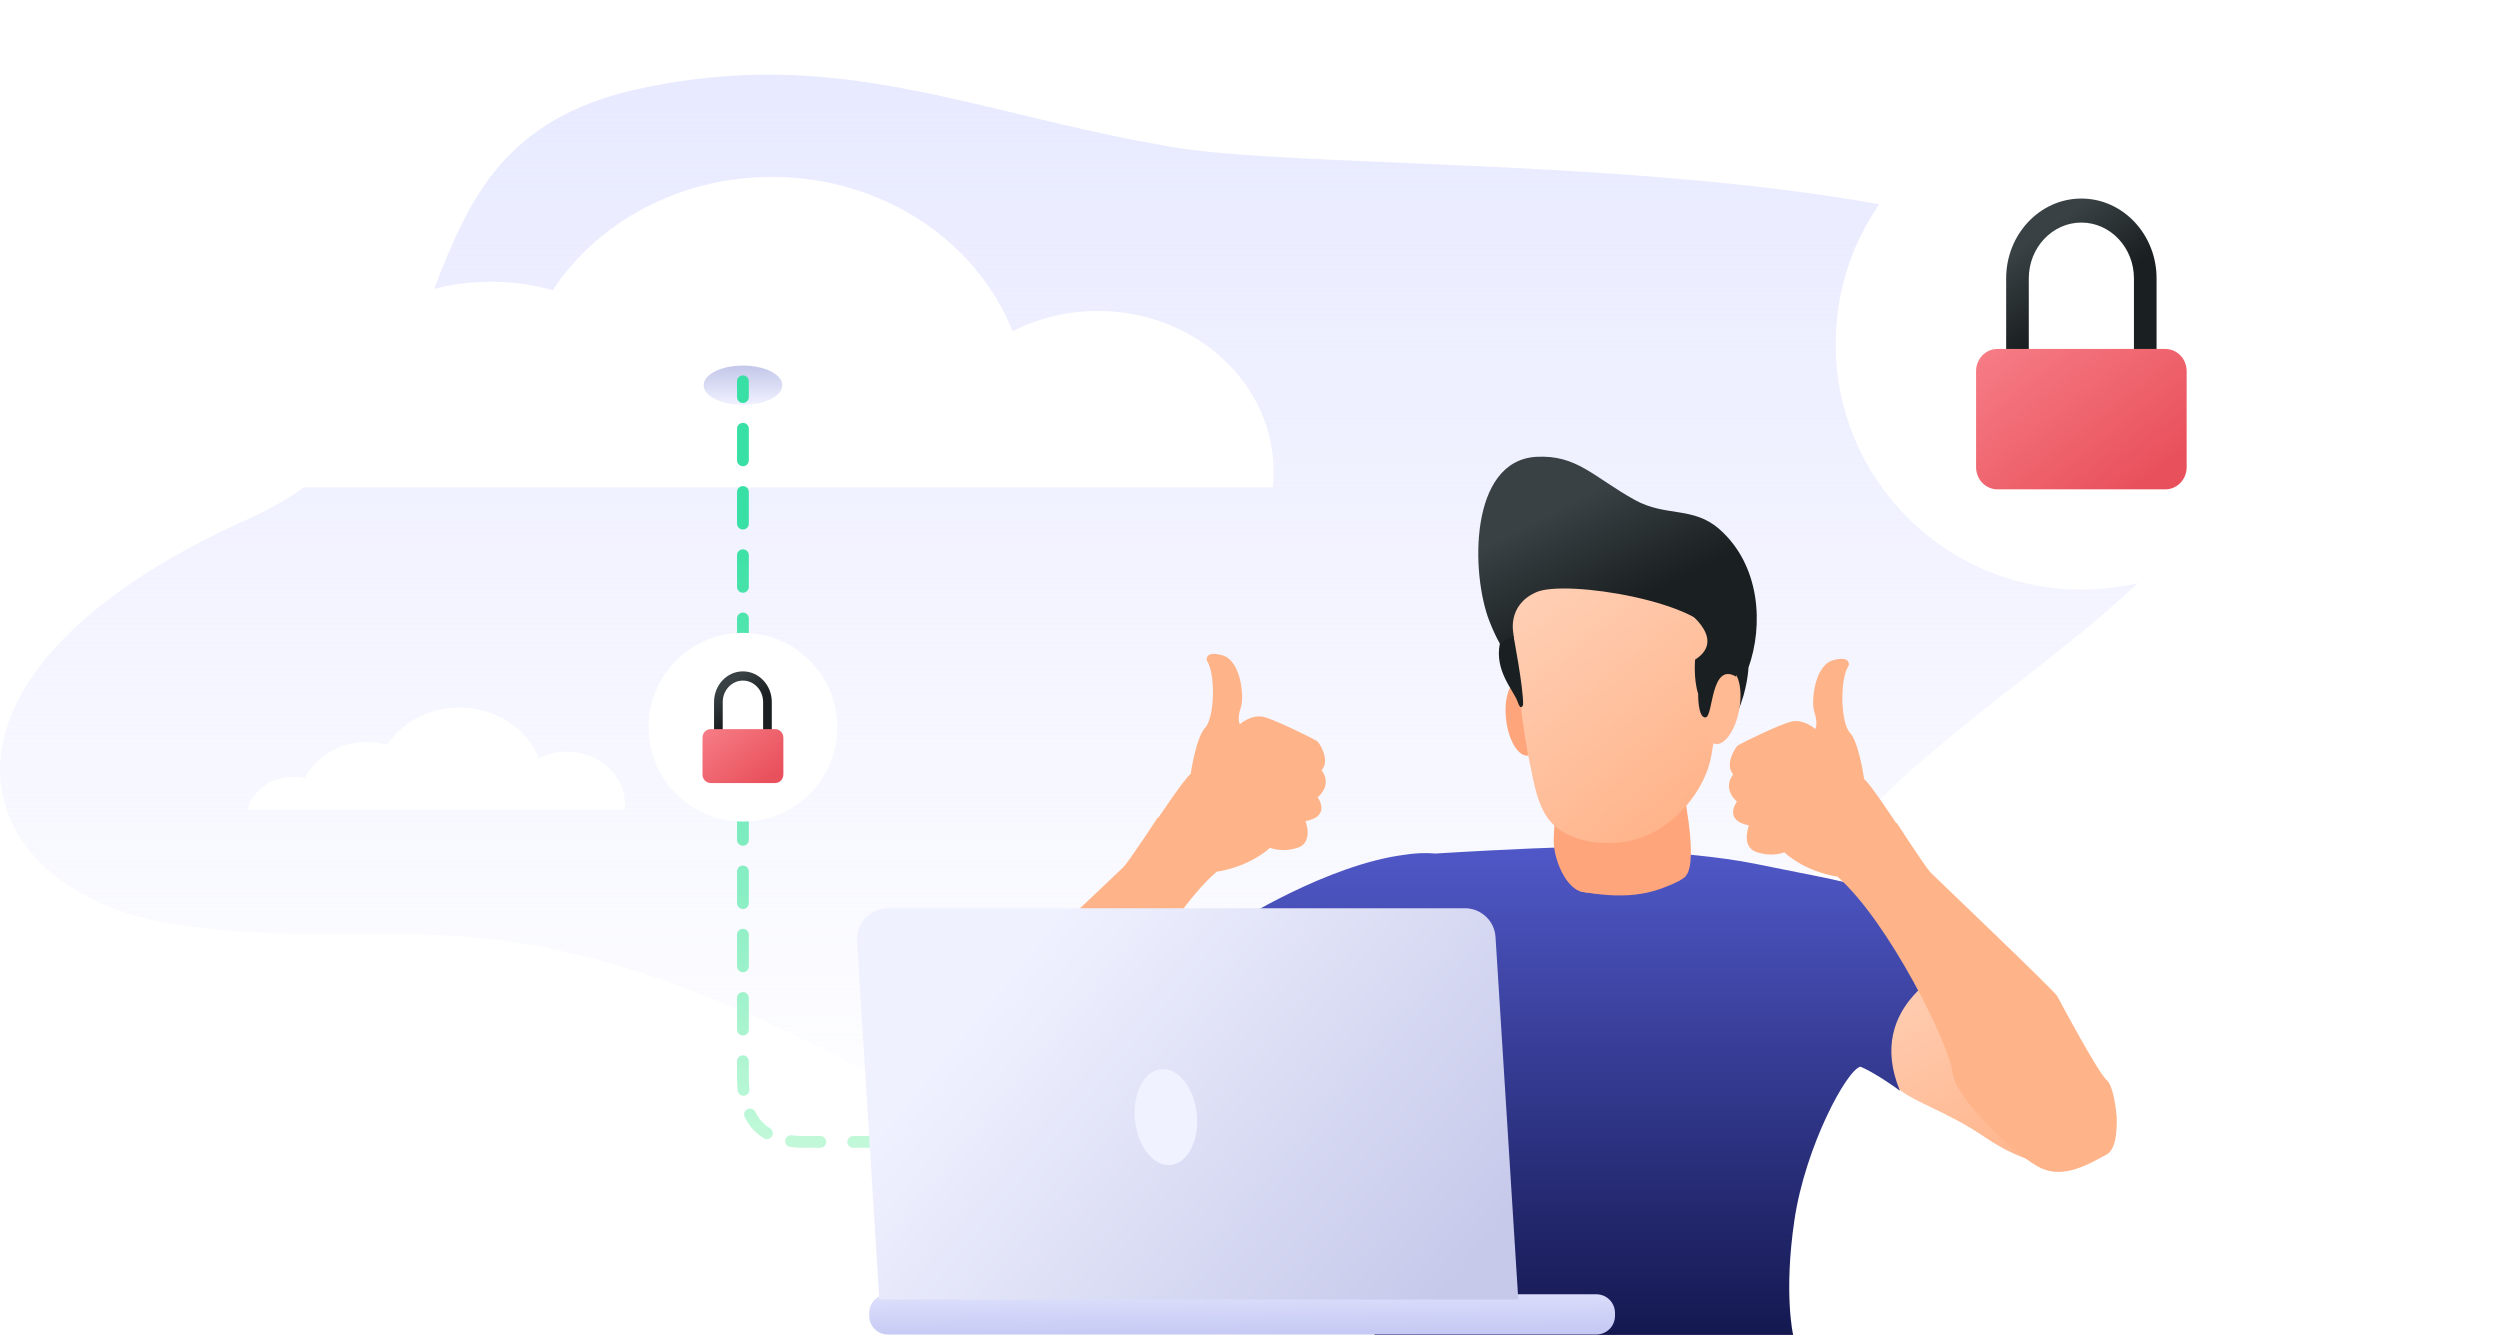 <svg width="636" height="340" viewBox="0 0 636 340" fill="none" xmlns="http://www.w3.org/2000/svg">
<path d="M298.533 37.452C247.968 28.988 213.613 11.407 162.315 22.639C94.989 37.381 125.457 104.115 63.248 131.975C-26.532 172.182 -9.089 226.553 43.64 234.963C105.558 244.838 128.443 218.651 242.808 285.046C318.14 328.78 431.655 259.651 466.742 215.917C501.828 172.182 580.257 141.145 563.745 97.411C539.82 34.037 349.099 45.917 298.533 37.452Z" fill="url(#paint0_linear_201_6541)"/>
<path d="M63 206C64.206 201.188 68.912 197.611 74.539 197.611C75.543 197.611 76.544 197.727 77.521 197.959C80.299 192.535 86.322 188.776 93.31 188.776C95.064 188.774 96.81 189.016 98.496 189.495C102.258 183.804 109.092 180 116.898 180C126.185 180 134.097 185.387 137.095 192.925C139.311 191.802 141.768 191.219 144.26 191.225C152.391 191.225 159 197.256 159 204.693C159 205.129 158.976 205.566 158.93 206H63Z" fill="white"/>
<path d="M33 124C36.656 109.379 50.92 98.511 67.978 98.511C71.022 98.509 74.056 98.864 77.016 99.567C85.438 83.087 103.696 71.666 124.878 71.666C130.196 71.659 135.487 72.395 140.597 73.851C152.001 56.558 172.715 45 196.379 45C224.529 45 248.514 61.367 257.601 84.273C264.318 80.859 271.766 79.088 279.318 79.107C303.968 79.107 324 97.431 324 120.028C323.999 121.355 323.928 122.681 323.786 124H33Z" fill="white"/>
<ellipse cx="189" cy="98" rx="10" ry="5" fill="url(#paint1_linear_201_6541)"/>
<path fill-rule="evenodd" clip-rule="evenodd" d="M189 95.5C189.828 95.5 190.5 96.172 190.5 97V101.023C190.5 101.851 189.828 102.523 189 102.523C188.172 102.523 187.5 101.851 187.5 101.023V97C187.5 96.172 188.172 95.5 189 95.5ZM189 107.568C189.828 107.568 190.5 108.24 190.5 109.068V117.114C190.5 117.942 189.828 118.614 189 118.614C188.172 118.614 187.5 117.942 187.5 117.114V109.068C187.5 108.24 188.172 107.568 189 107.568ZM189 123.659C189.828 123.659 190.5 124.331 190.5 125.159V133.205C190.5 134.033 189.828 134.705 189 134.705C188.172 134.705 187.5 134.033 187.5 133.205V125.159C187.5 124.331 188.172 123.659 189 123.659ZM189 139.75C189.828 139.75 190.5 140.422 190.5 141.25V149.295C190.5 150.124 189.828 150.795 189 150.795C188.172 150.795 187.5 150.124 187.5 149.295V141.25C187.5 140.422 188.172 139.75 189 139.75ZM189 155.841C189.828 155.841 190.5 156.512 190.5 157.341V165.386C190.5 166.215 189.828 166.886 189 166.886C188.172 166.886 187.5 166.215 187.5 165.386V157.341C187.5 156.512 188.172 155.841 189 155.841ZM189 171.932C189.828 171.932 190.5 172.603 190.5 173.432V181.477C190.5 182.306 189.828 182.977 189 182.977C188.172 182.977 187.5 182.306 187.5 181.477V173.432C187.5 172.603 188.172 171.932 189 171.932ZM189 188.023C189.828 188.023 190.5 188.694 190.5 189.523V197.568C190.5 198.397 189.828 199.068 189 199.068C188.172 199.068 187.5 198.397 187.5 197.568V189.523C187.5 188.694 188.172 188.023 189 188.023ZM189 204.114C189.828 204.114 190.5 204.785 190.5 205.614V213.659C190.5 214.488 189.828 215.159 189 215.159C188.172 215.159 187.5 214.488 187.5 213.659V205.614C187.5 204.785 188.172 204.114 189 204.114ZM189 220.205C189.828 220.205 190.5 220.876 190.5 221.705V229.75C190.5 230.578 189.828 231.25 189 231.25C188.172 231.25 187.5 230.578 187.5 229.75V221.705C187.5 220.876 188.172 220.205 189 220.205ZM189 236.295C189.828 236.295 190.5 236.967 190.5 237.795V245.841C190.5 246.669 189.828 247.341 189 247.341C188.172 247.341 187.5 246.669 187.5 245.841V237.795C187.5 236.967 188.172 236.295 189 236.295ZM189 252.386C189.828 252.386 190.5 253.058 190.5 253.886V261.932C190.5 262.76 189.828 263.432 189 263.432C188.172 263.432 187.5 262.76 187.5 261.932V253.886C187.5 253.058 188.172 252.386 189 252.386ZM189 268.477C189.828 268.477 190.5 269.149 190.5 269.977V274C190.5 275.079 190.547 276.116 190.647 277.103C190.731 277.927 190.13 278.663 189.306 278.747C188.482 278.83 187.746 278.23 187.662 277.406C187.551 276.304 187.5 275.165 187.5 274V269.977C187.5 269.149 188.172 268.477 189 268.477ZM190.143 282.177C190.887 281.813 191.786 282.121 192.15 282.865C192.996 284.596 194.204 285.998 195.88 287.023C196.587 287.455 196.809 288.379 196.377 289.085C195.945 289.792 195.022 290.014 194.315 289.582C192.11 288.233 190.53 286.381 189.455 284.183C189.091 283.439 189.399 282.541 190.143 282.177ZM199.759 290.119C199.863 289.297 200.614 288.715 201.436 288.819C202.374 288.937 203.394 289 204.5 289H208.688C209.516 289 210.188 289.672 210.188 290.5C210.188 291.328 209.516 292 208.688 292H204.5C203.281 292 202.136 291.931 201.06 291.795C200.238 291.691 199.656 290.941 199.759 290.119ZM215.562 290.5C215.562 289.672 216.234 289 217.062 289H225.438C226.266 289 226.938 289.672 226.938 290.5C226.938 291.328 226.266 292 225.438 292H217.062C216.234 292 215.562 291.328 215.562 290.5ZM232.312 290.5C232.312 289.672 232.984 289 233.812 289H238C238.828 289 239.5 289.672 239.5 290.5C239.5 291.328 238.828 292 238 292H233.812C232.984 292 232.312 291.328 232.312 290.5Z" fill="url(#paint2_linear_201_6541)"/>
<path d="M283.035 252.989C283.035 252.989 270.676 261.897 279.584 273.811C279.584 273.811 283.815 277.596 292.388 274.701C300.962 271.807 315.102 267.909 320.001 267.464C324.901 267.019 337.928 261.674 337.928 261.674V228.383L314.546 234.618C314.434 234.618 288.937 245.195 283.035 252.989Z" fill="#FFA57B"/>
<path d="M494.031 244.972L497.149 245.752C497.149 245.752 530.552 264.012 536.676 277.596C542.8 291.18 531.331 295.522 526.655 296.079C521.978 296.636 514.964 296.079 504.943 289.287C494.922 282.495 487.573 280.825 482.563 276.705C477.552 272.586 475.994 263.121 475.994 263.121L494.031 244.972Z" fill="url(#paint3_linear_201_6541)"/>
<path d="M497.151 245.752C495.926 241.967 475.327 227.937 473.434 226.156C471.542 224.375 464.082 223.372 446.267 219.698C428.452 216.135 397.498 215.578 397.498 215.578C397.498 215.578 387.032 215.801 365.209 217.137C362.648 216.914 359.975 217.026 357.192 217.471C337.595 220.032 314.436 234.729 314.436 234.729C343.163 231.055 331.917 264.458 331.917 264.458C333.364 264.347 340.156 260.116 345.835 260.338C351.513 260.561 353.963 268.244 353.963 268.244C357.749 319.684 349.621 339.615 349.621 339.615H456.176C456.176 339.615 453.727 329.037 456.51 310.332C459.294 291.626 469.871 272.029 473.323 271.361C477.665 273.254 483.344 277.485 483.344 277.485C474.103 255.217 497.151 245.752 497.151 245.752Z" fill="url(#paint4_linear_201_6541)"/>
<path d="M421.769 173.713L396.716 184.179L395.269 213.24C395.046 218.362 398.386 226.267 402.729 226.935C411.525 228.383 425.22 226.49 428.783 222.927C434.239 217.36 421.769 173.713 421.769 173.713Z" fill="#FFA57B"/>
<path d="M388.729 192.228C391.171 191.936 392.636 187.394 392.002 182.082C391.367 176.77 388.873 172.7 386.431 172.992C383.989 173.284 382.523 177.826 383.158 183.138C383.792 188.45 386.286 192.52 388.729 192.228Z" fill="#FFA57B"/>
<path d="M426.223 189.635C443.704 192.975 444.817 169.816 444.817 169.816C448.603 159.238 447.95 143.887 437.398 134.609C430.719 128.737 423.783 131.568 415.873 127.173C405.306 121.303 401.181 115.659 390.826 116.215C373.75 117.2 374.153 145.862 378.902 158.014C382.688 167.7 385.583 168.257 385.583 168.257" fill="url(#paint5_linear_201_6541)"/>
<path d="M385.025 161.243C385.47 167.478 386.138 173.713 386.918 179.948C387.586 185.07 388.254 190.081 389.367 195.091C390.258 199.434 391.149 204.555 393.821 208.23C398.72 214.799 409.632 215.578 416.758 213.351C426.111 210.457 433.793 200.992 435.352 192.308C436.911 183.066 438.804 171.932 436.577 162.579C434.35 153.226 398.397 147.315 390.826 150.655C383.254 153.995 385.025 161.243 385.025 161.243Z" fill="url(#paint6_linear_201_6541)"/>
<path d="M442.46 180.523C443.417 175.26 442.232 170.637 439.812 170.196C437.392 169.756 434.654 173.666 433.696 178.929C432.739 184.192 433.924 188.816 436.344 189.256C438.764 189.696 441.502 185.787 442.46 180.523Z" fill="#FFBA94"/>
<path d="M427.782 154.451C427.782 154.451 439.919 162.245 431.234 167.812C431.234 167.812 430.788 172.711 432.013 176.497C432.013 176.497 431.902 182.732 433.906 182.509C435.91 182.287 435.131 168.257 441.7 172.154L442.48 161.465L437.469 153.337L427.782 154.451Z" fill="#1A1F21"/>
<path d="M385.026 161.799C385.026 161.799 387.587 175.049 387.475 179.28C387.475 179.28 386.918 181.173 386.028 178.389C385.026 175.605 380.127 170.595 381.574 163.692L385.026 161.799Z" fill="#1A1F21"/>
<path d="M395.382 213.24C395.159 218.362 398.5 226.267 402.842 226.935C411.638 228.382 420.1 228.605 428.896 222.927" fill="#FFA57B"/>
<path d="M482.456 209.495C482.456 209.495 475.347 198.726 474.235 198.225C474.235 198.225 472.937 188.851 470.601 186.371C468.265 183.89 467.969 172.674 470.344 169.24C470.344 169.24 470.857 166.655 466.267 167.98C461.676 169.305 460.624 178.417 461.596 181.258C462.567 184.098 461.815 185.449 461.815 185.449C461.815 185.449 458.861 182.841 455.761 183.56C452.66 184.278 442.597 189.263 442.099 189.629C441.601 189.996 438.6 194.412 440.935 197.015C440.935 197.015 437.941 200.322 441.879 203.923C441.879 203.923 438.256 208.704 444.934 209.981C444.934 209.981 442.793 215.389 446.869 216.772C450.946 218.155 453.927 216.82 453.927 216.82C453.927 216.82 458.724 221.658 467.753 223.074L482.456 209.495Z" fill="#FFB389"/>
<path d="M294.602 208.141C294.602 208.141 301.783 197.421 302.898 196.928C302.898 196.928 304.26 187.562 306.612 185.098C308.965 182.633 309.336 171.419 306.984 167.969C306.984 167.969 306.489 165.381 311.07 166.737C315.651 168.092 316.642 177.211 315.651 180.045C314.661 182.88 315.404 184.235 315.404 184.235C315.404 184.235 318.375 181.647 321.471 182.387C324.566 183.126 334.596 188.178 335.091 188.548C335.586 188.918 338.558 193.354 336.206 195.942C336.206 195.942 339.177 199.269 335.215 202.843C335.215 202.843 338.806 207.649 332.119 208.881C332.119 208.881 334.224 214.303 330.138 215.658C326.052 217.014 323.081 215.658 323.081 215.658C323.081 215.658 318.252 220.464 309.213 221.82L294.602 208.141Z" fill="#FFB389"/>
<path d="M482.572 209.41C482.572 209.41 489.785 220.583 491.158 221.983C492.531 223.383 522.747 252.157 523.367 253.426C524.112 254.821 533.915 273.218 536.04 274.876C538.165 276.534 540.327 291.34 535.913 293.712C531.499 296.084 525.317 299.835 519.428 297.267C513.539 294.699 497.43 279.673 496.722 272.842C496.014 266.01 480.643 234.681 467.526 223.088C467.526 223.215 465.368 207.777 482.572 209.41Z" fill="#FFB389"/>
<path d="M294.483 208.056C294.483 208.056 287.195 219.181 285.813 220.571C284.431 221.962 254.022 250.532 253.393 251.796C252.639 253.187 242.712 271.518 240.576 273.161C238.44 274.804 236.178 289.595 240.576 291.997C244.974 294.399 251.131 298.192 257.037 295.663C262.943 293.135 279.153 278.218 279.907 271.391C280.661 264.565 296.243 233.339 309.437 221.835C309.437 221.962 311.699 206.539 294.483 208.056Z" fill="#FFB389"/>
<path d="M225.917 339.503H406.07C408.743 339.503 410.858 337.388 410.858 334.716V334.048C410.858 331.375 408.743 329.26 406.07 329.26H225.917C223.244 329.26 221.129 331.375 221.129 334.048V334.716C221.129 337.388 223.244 339.503 225.917 339.503Z" fill="url(#paint7_linear_201_6541)"/>
<path d="M223.688 330.596H386.25L380.46 238.403C380.237 234.284 376.786 231.055 372.666 231.055H225.804C221.35 231.055 217.787 234.84 218.01 239.294L223.688 330.596Z" fill="url(#paint8_linear_201_6541)"/>
<path d="M297.827 296.359C302.171 295.922 305.143 290.111 304.465 283.38C303.788 276.65 299.716 271.548 295.372 271.986C291.028 272.423 288.056 278.234 288.734 284.965C289.411 291.695 293.482 296.797 297.827 296.359Z" fill="#F1F2FF"/>
<g filter="url(#filter0_d_201_6541)">
<path d="M529.5 150C564.018 150 592 122.018 592 87.5C592 52.982 564.018 25 529.5 25C494.982 25 467 52.982 467 87.5C467 122.018 494.982 150 529.5 150Z" fill="white"/>
</g>
<path d="M548.632 104.081H542.876V70.819C542.876 62.99 536.875 56.621 529.5 56.621C522.124 56.621 516.124 62.99 516.124 70.819V104.082H510.367V70.819C510.367 59.621 518.951 50.51 529.5 50.51C540.05 50.51 548.632 59.622 548.632 70.819V104.081Z" fill="url(#paint9_linear_201_6541)"/>
<path d="M550.863 124.49H508.137C505.142 124.49 502.714 121.967 502.714 118.855V94.41C502.714 91.298 505.142 88.775 508.137 88.775H550.863C553.858 88.775 556.286 91.298 556.286 94.41V118.855C556.286 121.967 553.858 124.49 550.863 124.49Z" fill="url(#paint10_linear_201_6541)"/>
<g filter="url(#filter1_d_201_6541)">
<path d="M189 209C202.255 209 213 198.255 213 185C213 171.745 202.255 161 189 161C175.745 161 165 171.745 165 185C165 198.255 175.745 209 189 209Z" fill="white"/>
</g>
<path d="M196.345 191.367H194.135V178.595C194.135 175.588 191.831 173.142 188.998 173.142C186.166 173.142 183.862 175.588 183.862 178.595V191.367H181.651V178.595C181.651 174.294 184.947 170.796 188.998 170.796C193.049 170.796 196.345 174.295 196.345 178.595V191.367Z" fill="url(#paint11_linear_201_6541)"/>
<path d="M197.206 199.204H180.799C179.649 199.204 178.716 198.235 178.716 197.04V187.653C178.716 186.459 179.649 185.49 180.799 185.49H197.206C198.355 185.49 199.288 186.459 199.288 187.653V197.04C199.288 198.235 198.355 199.204 197.206 199.204Z" fill="url(#paint12_linear_201_6541)"/>
<defs>
<filter id="filter0_d_201_6541" x="448" y="6" width="163" height="163" filterUnits="userSpaceOnUse" color-interpolation-filters="sRGB">
<feFlood flood-opacity="0" result="BackgroundImageFix"/>
<feColorMatrix in="SourceAlpha" type="matrix" values="0 0 0 0 0 0 0 0 0 0 0 0 0 0 0 0 0 0 127 0" result="hardAlpha"/>
<feOffset/>
<feGaussianBlur stdDeviation="9.5"/>
<feComposite in2="hardAlpha" operator="out"/>
<feColorMatrix type="matrix" values="0 0 0 0 0.314 0 0 0 0 0.345 0 0 0 0 0.784 0 0 0 0.2 0"/>
<feBlend mode="normal" in2="BackgroundImageFix" result="effect1_dropShadow_201_6541"/>
<feBlend mode="normal" in="SourceGraphic" in2="effect1_dropShadow_201_6541" result="shape"/>
</filter>
<filter id="filter1_d_201_6541" x="146" y="142" width="86" height="86" filterUnits="userSpaceOnUse" color-interpolation-filters="sRGB">
<feFlood flood-opacity="0" result="BackgroundImageFix"/>
<feColorMatrix in="SourceAlpha" type="matrix" values="0 0 0 0 0 0 0 0 0 0 0 0 0 0 0 0 0 0 127 0" result="hardAlpha"/>
<feOffset/>
<feGaussianBlur stdDeviation="9.5"/>
<feComposite in2="hardAlpha" operator="out"/>
<feColorMatrix type="matrix" values="0 0 0 0 0.314 0 0 0 0 0.345 0 0 0 0 0.784 0 0 0 0.2 0"/>
<feBlend mode="normal" in2="BackgroundImageFix" result="effect1_dropShadow_201_6541"/>
<feBlend mode="normal" in="SourceGraphic" in2="effect1_dropShadow_201_6541" result="shape"/>
</filter>
<linearGradient id="paint0_linear_201_6541" x1="275.955" y1="-0.475" x2="275.955" y2="295.455" gradientUnits="userSpaceOnUse">
<stop stop-color="#E6E8FF"/>
<stop offset="1" stop-color="#E6E8FF" stop-opacity="0"/>
</linearGradient>
<linearGradient id="paint1_linear_201_6541" x1="193.5" y1="93.5" x2="193.5" y2="103" gradientUnits="userSpaceOnUse">
<stop stop-color="#C6C9EA"/>
<stop offset="1" stop-color="#F0F1FF"/>
</linearGradient>
<linearGradient id="paint2_linear_201_6541" x1="180" y1="134" x2="180" y2="295" gradientUnits="userSpaceOnUse">
<stop stop-color="#39E0A5"/>
<stop offset="1" stop-color="#C5F9DA"/>
</linearGradient>
<linearGradient id="paint3_linear_201_6541" x1="527.157" y1="292.783" x2="499.85" y2="240.552" gradientUnits="userSpaceOnUse">
<stop stop-color="#FFB389"/>
<stop offset="1" stop-color="#FFCEB3"/>
</linearGradient>
<linearGradient id="paint4_linear_201_6541" x1="405.793" y1="215.578" x2="405.793" y2="339.615" gradientUnits="userSpaceOnUse">
<stop stop-color="#5058C8"/>
<stop offset="1" stop-color="#141850"/>
</linearGradient>
<linearGradient id="paint5_linear_201_6541" x1="410.859" y1="155.487" x2="397.533" y2="128.893" gradientUnits="userSpaceOnUse">
<stop stop-color="#1A1F21"/>
<stop offset="1" stop-color="#394144"/>
</linearGradient>
<linearGradient id="paint6_linear_201_6541" x1="428.063" y1="209.919" x2="385.165" y2="157.263" gradientUnits="userSpaceOnUse">
<stop stop-color="#FFB389"/>
<stop offset="1" stop-color="#FFCEB3"/>
</linearGradient>
<linearGradient id="paint7_linear_201_6541" x1="330.085" y1="340.515" x2="329.925" y2="324.205" gradientUnits="userSpaceOnUse">
<stop stop-color="#C3C7F3"/>
<stop offset="1" stop-color="#E6E8FE"/>
</linearGradient>
<linearGradient id="paint8_linear_201_6541" x1="355.041" y1="343.933" x2="249.078" y2="256.589" gradientUnits="userSpaceOnUse">
<stop stop-color="#C6C9EA"/>
<stop offset="1" stop-color="#F0F1FF"/>
</linearGradient>
<linearGradient id="paint9_linear_201_6541" x1="529.161" y1="77.677" x2="517.066" y2="60.935" gradientUnits="userSpaceOnUse">
<stop stop-color="#1A1F21"/>
<stop offset="1" stop-color="#394144"/>
</linearGradient>
<linearGradient id="paint10_linear_201_6541" x1="542.346" y1="126.587" x2="508.77" y2="83.133" gradientUnits="userSpaceOnUse">
<stop stop-color="#E8505B"/>
<stop offset="1" stop-color="#F77E87"/>
</linearGradient>
<linearGradient id="paint11_linear_201_6541" x1="188.868" y1="181.228" x2="184.224" y2="174.799" gradientUnits="userSpaceOnUse">
<stop stop-color="#1A1F21"/>
<stop offset="1" stop-color="#394144"/>
</linearGradient>
<linearGradient id="paint12_linear_201_6541" x1="193.935" y1="200.009" x2="181.042" y2="183.323" gradientUnits="userSpaceOnUse">
<stop stop-color="#E8505B"/>
<stop offset="1" stop-color="#F77E87"/>
</linearGradient>
</defs>
</svg>
